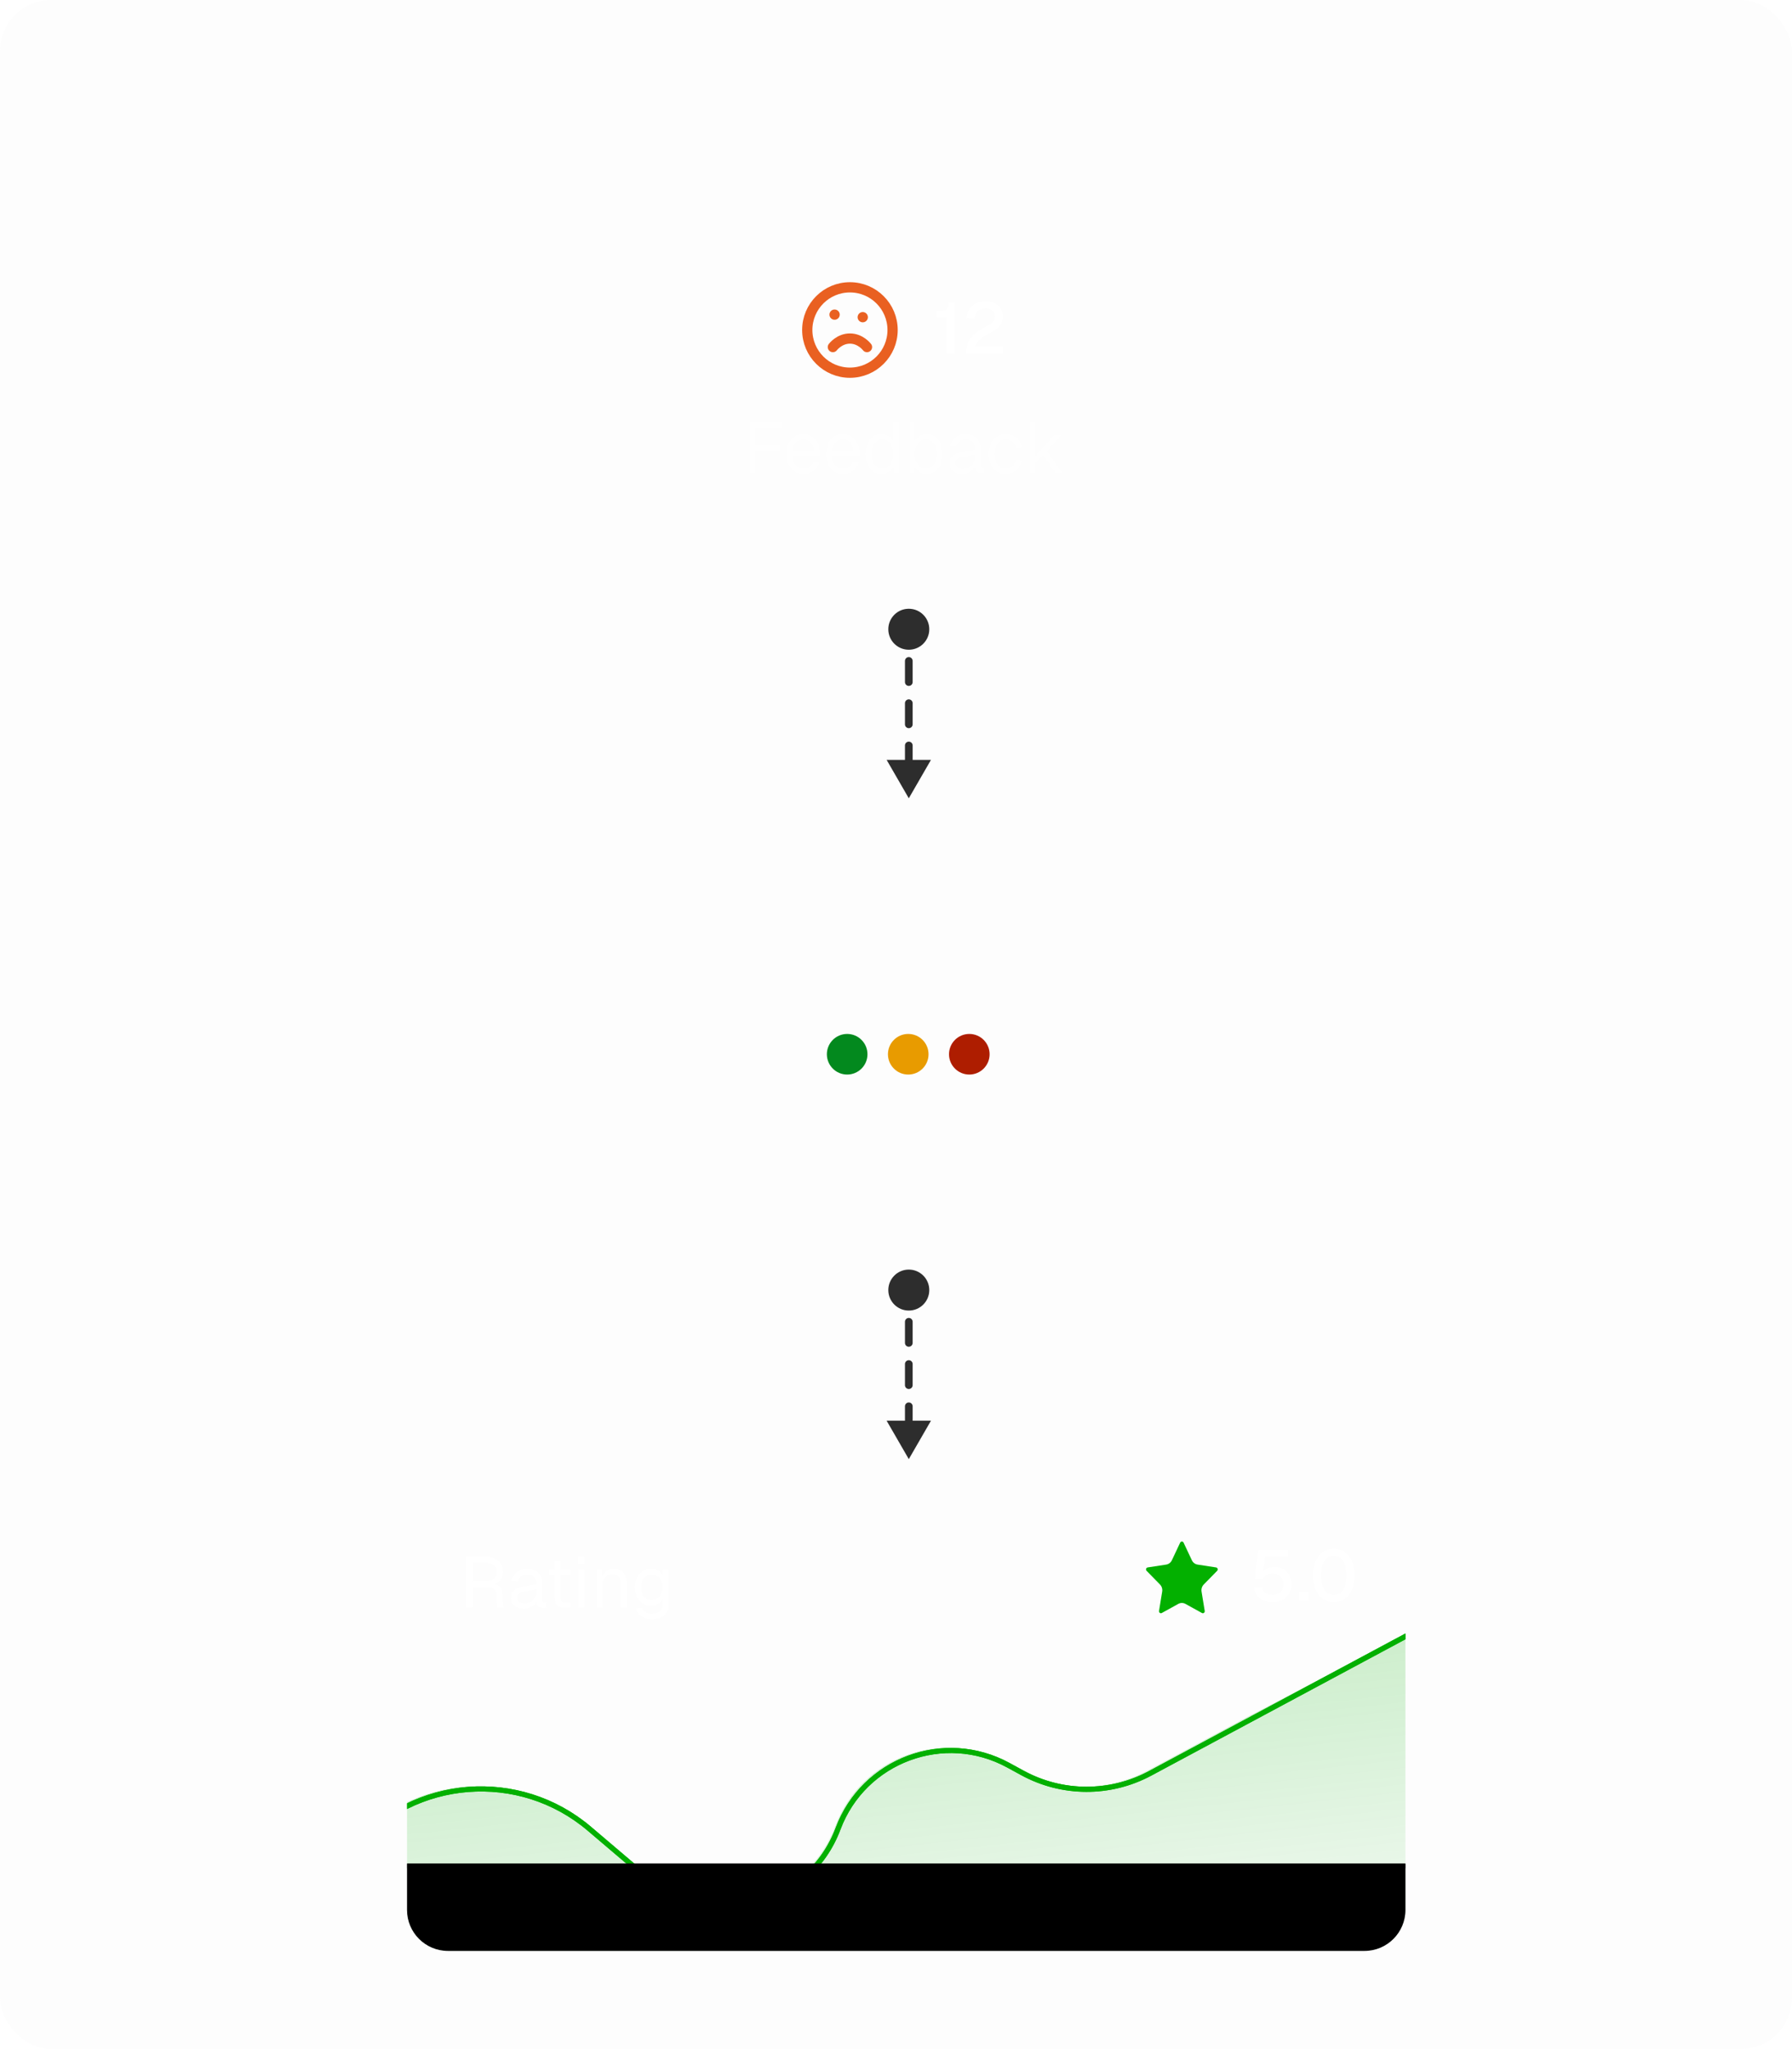 <svg width="420" height="480" viewBox="0 0 420 480" fill="none" xmlns="http://www.w3.org/2000/svg">
<rect opacity="0.05" width="420" height="480" rx="12" fill="#D9D9D9"/>
<g filter="url(#filter0_d_4308_10)">
<mask id="path-2-inside-1_4308_10" fill="white">
<path d="M330.6 137.8C330.6 143.102 326.302 147.4 321 147.4L237 147.4C231.698 147.4 227.599 142.661 224.318 138.496C221.681 135.149 217.591 133 213 133C205.171 133 198.802 139.247 198.604 147.028C198.602 147.235 198.434 147.4 198.228 147.4L105 147.4C99.698 147.4 95.4 143.102 95.4 137.8L95.4 46.6C95.401 41.298 99.698 37 105 37L321 37C326.302 37 330.599 41.298 330.6 46.6L330.6 137.8Z"/>
</mask>
<path d="M330.6 137.8C330.6 143.102 326.302 147.4 321 147.4L237 147.4C231.698 147.4 227.599 142.661 224.318 138.496C221.681 135.149 217.591 133 213 133C205.171 133 198.802 139.247 198.604 147.028C198.602 147.235 198.434 147.4 198.228 147.4L105 147.4C99.698 147.4 95.4 143.102 95.4 137.8L95.4 46.6C95.401 41.298 99.698 37 105 37L321 37C326.302 37 330.599 41.298 330.6 46.6L330.6 137.8Z" fill="white" fill-opacity="0.02" shape-rendering="crispEdges"/>
<path d="M321 147.4L321 148.6L321 147.4ZM213 133L213 131.8L213 133ZM95.4 46.6L94.2 46.6L94.2 46.6L95.4 46.6ZM105 37L105 35.8L105 37ZM330.6 46.6L331.8 46.6L331.8 46.6L330.6 46.6ZM224.318 138.496L223.375 139.239L224.318 138.496ZM330.6 137.8L329.4 137.8C329.4 142.439 325.639 146.2 321 146.2L321 147.4L321 148.6C326.965 148.6 331.8 143.764 331.8 137.8L330.6 137.8ZM321 147.4L321 146.2L237 146.2L237 147.4L237 148.6L321 148.6L321 147.4ZM224.318 138.496L225.261 137.753C222.406 134.13 217.975 131.8 213 131.8L213 133L213 134.2C217.208 134.2 220.956 136.168 223.375 139.239L224.318 138.496ZM213 133L213 131.8C204.519 131.8 197.618 138.568 197.405 146.998L198.604 147.028L199.804 147.059C199.985 139.927 205.824 134.2 213 134.2L213 133ZM198.228 147.4L198.228 146.2L105 146.2L105 147.4L105 148.6L198.228 148.6L198.228 147.4ZM105 147.4L105 146.2C100.361 146.2 96.6 142.439 96.6 137.8L95.4 137.8L94.2 137.8C94.2 143.764 99.035 148.6 105 148.6L105 147.4ZM95.4 137.8L96.6 137.8L96.6 46.6L95.4 46.6L94.2 46.6L94.2 137.8L95.4 137.8ZM95.4 46.6L96.6 46.6C96.601 41.961 100.361 38.2 105 38.2L105 37L105 35.8C99.035 35.8 94.201 40.635 94.2 46.6L95.4 46.6ZM105 37L105 38.2L321 38.2L321 37L321 35.8L105 35.8L105 37ZM321 37L321 38.2C325.639 38.2 329.399 41.961 329.4 46.6L330.6 46.6L331.8 46.6C331.799 40.635 326.965 35.8 321 35.8L321 37ZM330.6 46.6L329.4 46.6L329.4 137.8L330.6 137.8L331.8 137.8L331.8 46.6L330.6 46.6ZM198.604 147.028L197.405 147.013C197.411 146.562 197.777 146.2 198.228 146.2L198.228 147.4L198.228 148.6C199.09 148.6 199.793 147.907 199.804 147.044L198.604 147.028ZM237 147.4L237 146.2C234.727 146.2 232.637 145.187 230.658 143.579C228.673 141.965 226.899 139.833 225.261 137.753L224.318 138.496L223.375 139.239C225.018 141.324 226.934 143.644 229.144 145.441C231.361 147.243 233.972 148.6 237 148.6L237 147.4Z" fill="white" fill-opacity="0.06" mask="url(#path-2-inside-1_4308_10)"/>
</g>
<g filter="url(#filter1_d_4308_10)">
<path d="M321 346.6C326.302 346.6 330.6 350.898 330.6 356.2L330.6 447.4C330.6 452.702 326.302 457 321 457L105 457C99.698 457 95.4 452.702 95.4 447.4L95.4 356.2C95.4 350.898 99.698 346.6 105 346.6L321 346.6Z" fill="white" fill-opacity="0.02" shape-rendering="crispEdges"/>
<path d="M330 356.199L330 447.399C330 452.37 325.97 456.399 321 456.399L105 456.399C100.029 456.399 96 452.37 96 447.399L96 356.199C96 351.229 100.03 347.199 105 347.199L321 347.199C325.97 347.199 330 351.229 330 356.199Z" stroke="white" stroke-opacity="0.06" stroke-width="1.2" shape-rendering="crispEdges"/>
</g>
<g clip-path="url(#clip0_4308_10)">
<line x1="-122.915" y1="437.127" x2="334.627" y2="437.127" stroke="#6B6B6B" stroke-width="0.973"/>
<path d="M-119.645 490.77L-73.166 482.757C-54.097 479.469 -36.56 470.221 -23.077 456.341L-17.254 450.347C-6.395 439.168 10.054 435.48 24.646 440.952L37.765 445.872C53.151 451.641 70.501 447.208 81.233 434.765L83.049 432.66C97.12 416.345 121.718 414.437 138.138 428.387L151.753 439.953C166.639 452.6 189.563 446.651 196.421 428.362V428.362C202.443 412.306 221.28 405.294 236.334 413.505L239.625 415.3C248.944 420.383 260.199 420.423 269.554 415.407L331.361 382.268" stroke="#03B000" stroke-width="1.2" stroke-linecap="round"/>
<path d="M-73.82 482.104L-120.299 490.118H332.014V381.615L292.306 402.205L268.9 414.755C259.544 419.771 248.29 419.731 238.971 414.648L235.68 412.853C220.626 404.642 201.788 411.654 195.767 427.71C188.909 445.999 165.985 451.948 151.099 439.301L137.484 427.734C121.064 413.785 96.466 415.693 82.394 432.008L80.579 434.113C69.847 446.556 52.496 450.989 37.111 445.22L23.992 440.3C9.399 434.828 -7.049 438.515 -17.908 449.694L-23.731 455.688C-37.215 469.568 -54.751 478.817 -73.82 482.104Z" fill="url(#paint0_linear_4308_10)" fill-opacity="0.2"/>
<path d="M-119.645 490.77L-73.166 482.757C-54.097 479.469 -36.56 470.221 -23.077 456.341L-17.254 450.347C-6.395 439.168 10.054 435.48 24.646 440.952L37.765 445.872C53.151 451.641 70.501 447.208 81.233 434.765L83.049 432.66C97.12 416.345 121.718 414.437 138.138 428.387L151.753 439.953C166.639 452.6 189.563 446.651 196.421 428.362V428.362C202.443 412.306 221.28 405.294 236.334 413.505L239.625 415.3C248.944 420.383 260.199 420.423 269.554 415.407L331.361 382.268" stroke="#03B000" stroke-width="1.2" stroke-linecap="round"/>
<g style="mix-blend-mode:color">
<rect x="-124.223" y="436.52" width="456.235" height="56.212" fill="black"/>
</g>
</g>
<path d="M208.2 302.199C208.2 304.85 210.349 306.999 213 306.999C215.65 306.999 217.8 304.85 217.8 302.199C217.8 299.548 215.65 297.399 213 297.399C210.349 297.399 208.2 299.548 208.2 302.199ZM213 341.799L218.196 332.799L207.803 332.799L213 341.799ZM213.9 339.324C213.9 338.827 213.497 338.424 213 338.424C212.502 338.424 212.1 338.827 212.1 339.324L213.9 339.324ZM212.1 334.374C212.1 334.871 212.502 335.274 213 335.274C213.497 335.274 213.9 334.871 213.9 334.374L212.1 334.374ZM213.9 329.424C213.9 328.927 213.497 328.524 213 328.524C212.502 328.524 212.1 328.927 212.1 329.424L213.9 329.424ZM212.1 324.474C212.1 324.971 212.502 325.374 213 325.374C213.497 325.374 213.9 324.971 213.9 324.474L212.1 324.474ZM213.9 319.524C213.9 319.027 213.497 318.624 213 318.624C212.502 318.624 212.1 319.027 212.1 319.524L213.9 319.524ZM212.1 314.574C212.1 315.071 212.502 315.474 213 315.474C213.497 315.474 213.9 315.071 213.9 314.574L212.1 314.574ZM213.9 309.624C213.9 309.127 213.497 308.724 213 308.724C212.502 308.724 212.1 309.127 212.1 309.624L213.9 309.624ZM212.1 304.674C212.1 305.171 212.502 305.574 213 305.574C213.497 305.574 213.9 305.171 213.9 304.674L212.1 304.674ZM213 334.374L213.9 334.374L213.9 329.424L213 329.424L212.1 329.424L212.1 334.374L213 334.374ZM213 324.474L213.9 324.474L213.9 319.524L213 319.524L212.1 319.524L212.1 324.474L213 324.474ZM213 314.574L213.9 314.574L213.9 309.624L213 309.624L212.1 309.624L212.1 314.574L213 314.574ZM213 304.674L213.9 304.674L213.9 302.199L213 302.199L212.1 302.199L212.1 304.674L213 304.674Z" fill="#2D2D2D"/>
<g filter="url(#filter2_d_4308_10)">
<mask id="path-13-inside-2_4308_10" fill="white">
<path d="M267 292.601C267 297.902 262.702 302.201 257.4 302.201L237 302.201C231.698 302.201 227.599 297.461 224.317 293.297C221.681 289.95 217.591 287.801 213 287.801C205.171 287.801 198.801 294.048 198.604 301.829C198.601 302.035 198.433 302.201 198.227 302.201L168.599 302.201C163.297 302.201 159 297.902 159 292.601L159 201.4C159 196.099 163.298 191.801 168.599 191.801L257.4 191.801C262.702 191.801 266.999 196.099 267 201.4L267 292.601Z"/>
</mask>
<path d="M267 292.601C267 297.902 262.702 302.201 257.4 302.201L237 302.201C231.698 302.201 227.599 297.461 224.317 293.297C221.681 289.95 217.591 287.801 213 287.801C205.171 287.801 198.801 294.048 198.604 301.829C198.601 302.035 198.433 302.201 198.227 302.201L168.599 302.201C163.297 302.201 159 297.902 159 292.601L159 201.4C159 196.099 163.298 191.801 168.599 191.801L257.4 191.801C262.702 191.801 266.999 196.099 267 201.4L267 292.601Z" fill="white" fill-opacity="0.02" shape-rendering="crispEdges"/>
<path d="M257.4 302.201L257.4 303.401L257.4 303.401L257.4 302.201ZM213 287.801L213 286.601L213 287.801ZM168.599 302.201L168.599 303.401L168.599 303.401L168.599 302.201ZM159 201.4L157.8 201.4L157.8 201.4L159 201.4ZM168.599 191.801L168.599 190.601L168.599 190.601L168.599 191.801ZM257.4 191.801L257.4 190.601L257.4 190.601L257.4 191.801ZM267 201.4L268.2 201.4L268.2 201.4L267 201.4ZM198.227 302.201L198.227 301.001L198.227 302.201ZM267 292.601L265.8 292.601C265.8 297.24 262.039 301.001 257.4 301.001L257.4 302.201L257.4 303.401C263.365 303.401 268.2 298.565 268.2 292.601L267 292.601ZM257.4 302.201L257.4 301.001L237 301.001L237 302.201L237 303.401L257.4 303.401L257.4 302.201ZM224.317 293.297L225.26 292.554C222.405 288.931 217.974 286.601 213 286.601L213 287.801L213 289.001C217.208 289.001 220.956 290.969 223.375 294.039L224.317 293.297ZM213 287.801L213 286.601C204.518 286.601 197.618 293.369 197.404 301.799L198.604 301.829L199.804 301.859C199.984 294.727 205.823 289.001 213 289.001L213 287.801ZM198.227 302.201L198.227 301.001L168.599 301.001L168.599 302.201L168.599 303.401L198.227 303.401L198.227 302.201ZM168.599 302.201L168.599 301.001C163.96 301.001 160.2 297.24 160.2 292.601L159 292.601L157.8 292.601C157.8 298.565 162.635 303.401 168.599 303.401L168.599 302.201ZM159 292.601L160.2 292.601L160.2 201.4L159 201.4L157.8 201.4L157.8 292.601L159 292.601ZM159 201.4L160.2 201.4C160.2 196.762 163.96 193.001 168.599 193.001L168.599 191.801L168.599 190.601C162.635 190.601 157.8 195.436 157.8 201.4L159 201.4ZM168.599 191.801L168.599 193.001L257.4 193.001L257.4 191.801L257.4 190.601L168.599 190.601L168.599 191.801ZM257.4 191.801L257.4 193.001C262.039 193.001 265.799 196.762 265.8 201.4L267 201.4L268.2 201.4C268.199 195.436 263.364 190.601 257.4 190.601L257.4 191.801ZM267 201.4L265.8 201.4L265.8 292.601L267 292.601L268.2 292.601L268.2 201.4L267 201.4ZM198.604 301.829L197.404 301.813C197.41 301.363 197.777 301.001 198.227 301.001L198.227 302.201L198.227 303.401C199.09 303.401 199.793 302.708 199.804 301.845L198.604 301.829ZM237 302.201L237 301.001C234.726 301.001 232.636 299.988 230.658 298.38C228.673 296.766 226.898 294.634 225.26 292.554L224.317 293.297L223.375 294.039C225.018 296.124 226.933 298.445 229.144 300.242C231.361 302.044 233.972 303.401 237 303.401L237 302.201Z" fill="white" fill-opacity="0.06" mask="url(#path-13-inside-2_4308_10)"/>
</g>
<path d="M208.2 147.4C208.2 150.051 210.349 152.2 213 152.2C215.65 152.2 217.8 150.051 217.8 147.4C217.8 144.749 215.65 142.6 213 142.6C210.349 142.6 208.2 144.749 208.2 147.4ZM213 187L218.196 178L207.803 178L213 187ZM212.1 149.875C212.1 150.372 212.502 150.775 213 150.775C213.497 150.775 213.9 150.372 213.9 149.875L212.1 149.875ZM213.9 154.825C213.9 154.328 213.497 153.925 213 153.925C212.502 153.925 212.1 154.328 212.1 154.825L213.9 154.825ZM212.1 159.775C212.1 160.272 212.502 160.675 213 160.675C213.497 160.675 213.9 160.272 213.9 159.775L212.1 159.775ZM213.9 164.725C213.9 164.228 213.497 163.825 213 163.825C212.502 163.825 212.1 164.228 212.1 164.725L213.9 164.725ZM212.1 169.675C212.1 170.172 212.502 170.575 213 170.575C213.497 170.575 213.9 170.172 213.9 169.675L212.1 169.675ZM213.9 174.625C213.9 174.128 213.497 173.725 213 173.725C212.502 173.725 212.1 174.128 212.1 174.625L213.9 174.625ZM212.1 179.575C212.1 180.072 212.502 180.475 213 180.475C213.497 180.475 213.9 180.072 213.9 179.575L212.1 179.575ZM213.9 184.525C213.9 184.028 213.497 183.625 213 183.625C212.502 183.625 212.1 184.028 212.1 184.525L213.9 184.525ZM213 147.4L212.1 147.4L212.1 149.875L213 149.875L213.9 149.875L213.9 147.4L213 147.4ZM213 154.825L212.1 154.825L212.1 159.775L213 159.775L213.9 159.775L213.9 154.825L213 154.825ZM213 164.725L212.1 164.725L212.1 169.675L213 169.675L213.9 169.675L213.9 164.725L213 164.725ZM213 174.625L212.1 174.625L212.1 179.575L213 179.575L213.9 179.575L213.9 174.625L213 174.625Z" fill="#2D2D2D"/>
<path d="M199.202 87.303C204.725 87.303 209.202 82.826 209.202 77.303C209.202 71.78 204.725 67.303 199.202 67.303C193.679 67.303 189.202 71.78 189.202 77.303C189.202 82.826 193.679 87.303 199.202 87.303Z" stroke="#E96021" stroke-width="2.4" stroke-linecap="round" stroke-linejoin="round"/>
<path d="M195.202 81.303C195.202 81.303 196.702 79.303 199.202 79.303C201.702 79.303 203.202 81.303 203.202 81.303" stroke="#E96021" stroke-width="2.4" stroke-linecap="round" stroke-linejoin="round"/>
<path d="M195.601 73.701H195.611" stroke="#E96021" stroke-width="2.4" stroke-linecap="round" stroke-linejoin="round"/>
<path d="M202.201 74.301H202.211" stroke="#E96021" stroke-width="2.4" stroke-linecap="round" stroke-linejoin="round"/>
<path d="M221.954 82.801V74.3H219.434V72.838H220.458C220.906 72.838 221.27 72.782 221.55 72.67C221.83 72.547 222.032 72.346 222.155 72.066C222.278 71.774 222.34 71.377 222.34 70.873H223.768V82.801H221.954ZM226.431 82.801C226.431 81.905 226.565 81.104 226.834 80.398C227.103 79.693 227.562 79.038 228.211 78.433C228.861 77.828 229.757 77.223 230.899 76.618C231.448 76.338 231.885 76.081 232.21 75.846C232.546 75.599 232.787 75.347 232.932 75.09C233.078 74.832 233.151 74.518 233.151 74.149C233.151 73.768 233.067 73.443 232.899 73.174C232.742 72.894 232.507 72.676 232.193 72.519C231.879 72.351 231.482 72.267 231 72.267C230.239 72.267 229.634 72.474 229.186 72.889C228.749 73.292 228.475 73.874 228.363 74.636L226.481 74.518C226.615 73.32 227.069 72.368 227.842 71.662C228.626 70.957 229.679 70.604 231 70.604C231.851 70.604 232.574 70.755 233.167 71.058C233.772 71.349 234.231 71.758 234.545 72.284C234.87 72.81 235.032 73.421 235.032 74.115C235.032 74.72 234.931 75.241 234.73 75.678C234.528 76.114 234.192 76.523 233.722 76.904C233.251 77.274 232.613 77.671 231.807 78.097C230.776 78.646 229.998 79.189 229.471 79.726C228.945 80.253 228.665 80.723 228.631 81.138H235.032V82.801H226.431Z" fill="white"/>
<path opacity="0.3" d="M175.696 110.801V98.873H183.189V100.284H176.418L177.141 99.545V105.022L176.418 104.282H182.886V105.66H176.418L177.141 104.921V110.801H175.696ZM188.373 111.002C187.533 111.002 186.805 110.812 186.189 110.431C185.584 110.05 185.113 109.513 184.777 108.818C184.453 108.113 184.29 107.29 184.29 106.349C184.29 105.408 184.453 104.59 184.777 103.896C185.113 103.202 185.578 102.664 186.172 102.283C186.777 101.891 187.488 101.695 188.305 101.695C189.078 101.695 189.761 101.88 190.355 102.25C190.949 102.608 191.408 103.134 191.733 103.829C192.069 104.523 192.237 105.369 192.237 106.366V106.786H185.769C185.825 107.738 186.077 108.454 186.525 108.936C186.984 109.418 187.6 109.658 188.373 109.658C188.955 109.658 189.431 109.524 189.801 109.255C190.181 108.975 190.445 108.611 190.59 108.163L192.102 108.281C191.867 109.076 191.419 109.731 190.758 110.246C190.109 110.75 189.313 111.002 188.373 111.002ZM185.769 105.542H190.691C190.624 104.68 190.372 104.047 189.935 103.644C189.509 103.241 188.966 103.039 188.305 103.039C187.622 103.039 187.057 103.252 186.609 103.678C186.172 104.092 185.892 104.714 185.769 105.542ZM197.626 111.002C196.786 111.002 196.058 110.812 195.442 110.431C194.837 110.05 194.367 109.513 194.031 108.818C193.706 108.113 193.543 107.29 193.543 106.349C193.543 105.408 193.706 104.59 194.031 103.896C194.367 103.202 194.831 102.664 195.425 102.283C196.03 101.891 196.741 101.695 197.559 101.695C198.331 101.695 199.015 101.88 199.608 102.25C200.202 102.608 200.661 103.134 200.986 103.829C201.322 104.523 201.49 105.369 201.49 106.366V106.786H195.022C195.078 107.738 195.33 108.454 195.778 108.936C196.237 109.418 196.853 109.658 197.626 109.658C198.208 109.658 198.684 109.524 199.054 109.255C199.435 108.975 199.698 108.611 199.843 108.163L201.355 108.281C201.12 109.076 200.672 109.731 200.011 110.246C199.362 110.75 198.567 111.002 197.626 111.002ZM195.022 105.542H199.944C199.877 104.68 199.625 104.047 199.188 103.644C198.763 103.241 198.219 103.039 197.559 103.039C196.875 103.039 196.31 103.252 195.862 103.678C195.425 104.092 195.145 104.714 195.022 105.542ZM206.56 111.002C205.787 111.002 205.115 110.812 204.544 110.431C203.984 110.05 203.553 109.513 203.25 108.818C202.948 108.124 202.797 107.301 202.797 106.349C202.797 105.397 202.948 104.574 203.25 103.879C203.553 103.185 203.984 102.647 204.544 102.266C205.115 101.886 205.787 101.695 206.56 101.695C207.153 101.695 207.697 101.824 208.189 102.082C208.682 102.328 209.052 102.681 209.298 103.14V98.873H210.709V110.801H209.433L209.382 109.457C209.136 109.938 208.761 110.319 208.257 110.599C207.753 110.868 207.187 111.002 206.56 111.002ZM206.845 109.658C207.372 109.658 207.814 109.524 208.173 109.255C208.542 108.986 208.822 108.606 209.013 108.113C209.203 107.609 209.298 107.021 209.298 106.349C209.298 105.654 209.203 105.061 209.013 104.568C208.822 104.075 208.542 103.7 208.173 103.442C207.814 103.174 207.372 103.039 206.845 103.039C206.061 103.039 205.434 103.336 204.964 103.93C204.505 104.512 204.275 105.318 204.275 106.349C204.275 107.368 204.505 108.174 204.964 108.768C205.434 109.362 206.061 109.658 206.845 109.658ZM217.147 111.002C216.531 111.002 215.982 110.868 215.501 110.599C215.019 110.319 214.649 109.938 214.392 109.457L214.341 110.801H213.065V98.873H214.476V103.14C214.7 102.77 215.047 102.44 215.517 102.149C215.988 101.846 216.531 101.695 217.147 101.695C217.931 101.695 218.609 101.886 219.18 102.266C219.751 102.647 220.193 103.185 220.507 103.879C220.821 104.574 220.977 105.397 220.977 106.349C220.977 107.301 220.821 108.124 220.507 108.818C220.193 109.513 219.751 110.05 219.18 110.431C218.609 110.812 217.931 111.002 217.147 111.002ZM217.063 109.658C217.813 109.658 218.407 109.362 218.844 108.768C219.281 108.174 219.499 107.368 219.499 106.349C219.499 105.318 219.281 104.512 218.844 103.93C218.407 103.336 217.825 103.039 217.097 103.039C216.548 103.039 216.077 103.174 215.685 103.442C215.293 103.7 214.991 104.075 214.778 104.568C214.577 105.061 214.476 105.654 214.476 106.349C214.476 107.021 214.577 107.609 214.778 108.113C214.991 108.606 215.288 108.986 215.669 109.255C216.061 109.524 216.525 109.658 217.063 109.658ZM225.524 111.002C224.606 111.002 223.872 110.79 223.323 110.364C222.786 109.938 222.517 109.345 222.517 108.583C222.517 107.822 222.741 107.222 223.189 106.786C223.637 106.349 224.348 106.041 225.322 105.862L228.481 105.274C228.481 104.523 228.302 103.963 227.943 103.594C227.596 103.224 227.07 103.039 226.364 103.039C225.748 103.039 225.261 103.179 224.902 103.459C224.544 103.728 224.298 104.12 224.163 104.635L222.668 104.518C222.836 103.678 223.239 103 223.878 102.485C224.527 101.958 225.356 101.695 226.364 101.695C227.506 101.695 228.38 102.02 228.985 102.67C229.59 103.308 229.892 104.193 229.892 105.324V109.003C229.892 109.205 229.926 109.35 229.993 109.44C230.071 109.518 230.194 109.558 230.362 109.558H230.715V110.801C230.67 110.812 230.598 110.818 230.497 110.818C230.396 110.829 230.29 110.834 230.178 110.834C229.774 110.834 229.444 110.773 229.186 110.65C228.94 110.515 228.761 110.314 228.649 110.045C228.537 109.765 228.481 109.401 228.481 108.953L228.649 108.986C228.57 109.367 228.38 109.714 228.078 110.028C227.775 110.33 227.4 110.571 226.952 110.75C226.504 110.918 226.028 111.002 225.524 111.002ZM225.658 109.759C226.252 109.759 226.756 109.647 227.17 109.423C227.596 109.188 227.921 108.874 228.145 108.482C228.369 108.079 228.481 107.631 228.481 107.138V106.5L225.591 107.038C224.986 107.15 224.566 107.323 224.331 107.558C224.107 107.782 223.995 108.079 223.995 108.449C223.995 108.863 224.141 109.188 224.432 109.423C224.734 109.647 225.143 109.759 225.658 109.759ZM235.754 111.002C234.925 111.002 234.203 110.812 233.587 110.431C232.982 110.05 232.512 109.513 232.176 108.818C231.84 108.113 231.672 107.29 231.672 106.349C231.672 105.408 231.84 104.59 232.176 103.896C232.512 103.202 232.982 102.664 233.587 102.283C234.203 101.891 234.925 101.695 235.754 101.695C236.437 101.695 237.042 101.818 237.568 102.065C238.106 102.3 238.543 102.647 238.879 103.106C239.215 103.566 239.433 104.126 239.534 104.786L238.056 104.887C237.955 104.294 237.697 103.84 237.283 103.526C236.868 103.202 236.359 103.039 235.754 103.039C234.936 103.039 234.298 103.336 233.839 103.93C233.38 104.512 233.15 105.318 233.15 106.349C233.15 107.379 233.38 108.191 233.839 108.785C234.298 109.367 234.936 109.658 235.754 109.658C236.359 109.658 236.868 109.49 237.283 109.154C237.697 108.818 237.955 108.314 238.056 107.642L239.534 107.743C239.433 108.404 239.215 108.981 238.879 109.474C238.543 109.955 238.106 110.33 237.568 110.599C237.042 110.868 236.437 111.002 235.754 111.002ZM241.283 110.801V98.873H242.695V106.685L247.029 101.897H248.911L245.399 105.677L249.062 110.801H247.348L244.442 106.634L242.695 108.482V110.801H241.283Z" fill="white"/>
<path d="M276.601 361.359C276.638 361.281 276.695 361.216 276.766 361.17C276.836 361.124 276.917 361.1 277 361.1C277.083 361.1 277.165 361.124 277.235 361.17C277.306 361.216 277.363 361.281 277.399 361.359L279.34 365.481C279.467 365.752 279.656 365.987 279.889 366.165C280.123 366.343 280.394 366.459 280.679 366.503L285.018 367.169C285.1 367.181 285.178 367.218 285.241 367.274C285.305 367.33 285.352 367.403 285.378 367.486C285.403 367.569 285.407 367.658 285.387 367.743C285.367 367.827 285.325 367.904 285.265 367.965L282.127 371.17C281.92 371.381 281.765 371.642 281.676 371.93C281.587 372.219 281.565 372.525 281.614 372.824L282.355 377.352C282.369 377.438 282.361 377.526 282.329 377.608C282.298 377.689 282.246 377.759 282.178 377.81C282.111 377.862 282.031 377.892 281.947 377.898C281.864 377.905 281.781 377.886 281.707 377.845L277.829 375.706C277.573 375.565 277.289 375.492 277 375.492C276.711 375.492 276.427 375.565 276.171 375.706L272.293 377.845C272.22 377.886 272.137 377.904 272.054 377.898C271.97 377.892 271.891 377.861 271.823 377.81C271.756 377.758 271.704 377.688 271.672 377.607C271.641 377.526 271.632 377.438 271.647 377.352L272.387 372.825C272.436 372.526 272.414 372.219 272.325 371.931C272.236 371.642 272.081 371.381 271.873 371.17L268.736 367.966C268.676 367.905 268.633 367.828 268.613 367.743C268.593 367.658 268.596 367.569 268.621 367.486C268.647 367.403 268.695 367.329 268.758 367.273C268.822 367.216 268.9 367.18 268.982 367.168L273.321 366.503C273.606 366.459 273.878 366.343 274.112 366.165C274.345 365.987 274.534 365.753 274.662 365.481L276.601 361.359Z" fill="#03B000"/>
<path d="M298.285 375.269C297.4 375.269 296.644 375.129 296.017 374.849C295.39 374.558 294.897 374.154 294.539 373.639C294.18 373.124 293.973 372.53 293.917 371.858L295.782 371.741C295.871 372.368 296.135 372.838 296.571 373.152C297.019 373.454 297.591 373.606 298.285 373.606C299.069 373.606 299.685 373.387 300.133 372.95C300.592 372.514 300.822 371.903 300.822 371.119C300.822 370.604 300.715 370.162 300.503 369.792C300.301 369.411 300.01 369.12 299.629 368.918C299.248 368.706 298.795 368.599 298.268 368.599C297.742 368.599 297.271 368.711 296.857 368.935C296.443 369.159 296.146 369.467 295.967 369.859H294.085L294.891 363.072H301.88V364.735H296.504L296 368.818L295.715 368.566C295.905 368.23 296.146 367.955 296.437 367.742C296.728 367.518 297.064 367.35 297.445 367.238C297.837 367.115 298.251 367.054 298.688 367.054C299.495 367.054 300.195 367.227 300.788 367.574C301.393 367.922 301.863 368.403 302.199 369.019C302.535 369.635 302.703 370.335 302.703 371.119C302.703 371.937 302.519 372.659 302.149 373.286C301.779 373.914 301.264 374.401 300.603 374.748C299.943 375.095 299.17 375.269 298.285 375.269ZM304.394 375V372.883H306.561V375H304.394ZM312.598 375.269C311.613 375.269 310.756 375.017 310.028 374.513C309.3 374.009 308.74 373.292 308.348 372.362C307.956 371.433 307.76 370.33 307.76 369.053C307.76 367.776 307.956 366.673 308.348 365.743C308.751 364.802 309.311 364.08 310.028 363.576C310.756 363.061 311.613 362.803 312.598 362.803C313.595 362.803 314.452 363.061 315.169 363.576C315.897 364.08 316.457 364.797 316.849 365.726C317.252 366.656 317.454 367.765 317.454 369.053C317.454 370.33 317.258 371.433 316.866 372.362C316.474 373.292 315.914 374.009 315.186 374.513C314.458 375.017 313.595 375.269 312.598 375.269ZM312.598 373.606C313.55 373.606 314.284 373.214 314.799 372.43C315.314 371.646 315.572 370.52 315.572 369.053C315.572 368.067 315.454 367.233 315.219 366.55C314.995 365.866 314.659 365.351 314.211 365.004C313.774 364.646 313.237 364.466 312.598 364.466C311.971 364.466 311.434 364.646 310.986 365.004C310.549 365.351 310.213 365.866 309.978 366.55C309.754 367.233 309.642 368.067 309.642 369.053C309.642 370.52 309.899 371.646 310.414 372.43C310.93 373.214 311.658 373.606 312.598 373.606Z" fill="white"/>
<path d="M109.319 376.6V364.672H113.838C114.678 364.672 115.4 364.817 116.005 365.108C116.61 365.4 117.075 365.82 117.4 366.368C117.736 366.906 117.904 367.544 117.904 368.284C117.904 368.821 117.775 369.303 117.517 369.728C117.271 370.143 116.952 370.473 116.56 370.72C116.168 370.966 115.759 371.1 115.333 371.123L115.232 370.972C115.96 370.972 116.532 371.14 116.946 371.476C117.372 371.812 117.618 372.349 117.685 373.088L118.021 376.6H116.56L116.257 373.24C116.212 372.747 116.033 372.383 115.72 372.148C115.417 371.912 114.919 371.795 114.224 371.795H110.764V376.6H109.319ZM110.764 370.384H114.023C114.751 370.384 115.328 370.199 115.753 369.829C116.179 369.46 116.392 368.933 116.392 368.25C116.392 367.556 116.173 367.024 115.736 366.654C115.3 366.273 114.667 366.083 113.838 366.083H110.764V370.384ZM122.742 376.801C121.823 376.801 121.09 376.588 120.541 376.163C120.003 375.737 119.734 375.144 119.734 374.382C119.734 373.62 119.958 373.021 120.406 372.584C120.854 372.148 121.566 371.84 122.54 371.66L125.698 371.072C125.698 370.322 125.519 369.762 125.161 369.392C124.814 369.023 124.287 368.838 123.582 368.838C122.966 368.838 122.478 368.978 122.12 369.258C121.762 369.527 121.515 369.919 121.381 370.434L119.886 370.316C120.054 369.476 120.457 368.799 121.095 368.284C121.745 367.757 122.574 367.494 123.582 367.494C124.724 367.494 125.598 367.819 126.202 368.468C126.807 369.107 127.11 369.992 127.11 371.123V374.802C127.11 375.004 127.143 375.149 127.21 375.239C127.289 375.317 127.412 375.356 127.58 375.356H127.933V376.6C127.888 376.611 127.815 376.616 127.714 376.616C127.614 376.628 127.507 376.633 127.395 376.633C126.992 376.633 126.662 376.572 126.404 376.448C126.158 376.314 125.978 376.112 125.866 375.844C125.754 375.564 125.698 375.2 125.698 374.752L125.866 374.785C125.788 375.166 125.598 375.513 125.295 375.827C124.993 376.129 124.618 376.37 124.17 376.549C123.722 376.717 123.246 376.801 122.742 376.801ZM122.876 375.558C123.47 375.558 123.974 375.446 124.388 375.222C124.814 374.987 125.138 374.673 125.362 374.281C125.586 373.878 125.698 373.43 125.698 372.937V372.299L122.809 372.836C122.204 372.948 121.784 373.122 121.549 373.357C121.325 373.581 121.213 373.878 121.213 374.248C121.213 374.662 121.358 374.987 121.65 375.222C121.952 375.446 122.361 375.558 122.876 375.558ZM132.343 376.6C131.536 376.6 130.937 376.415 130.545 376.045C130.164 375.676 129.974 375.099 129.974 374.315V365.612H131.385V374.281C131.385 374.684 131.475 374.964 131.654 375.121C131.833 375.278 132.108 375.356 132.477 375.356H133.754V376.6H132.343ZM128.664 368.939V367.696H133.754V368.939H128.664ZM135.564 376.6V367.696H136.975V376.6H135.564ZM135.531 366.301V364.655H137.009V366.301H135.531ZM139.83 376.6V367.696H141.123L141.174 369.964L141.006 369.812C141.118 369.286 141.314 368.855 141.594 368.519C141.874 368.172 142.21 367.914 142.602 367.746C143.005 367.578 143.436 367.494 143.895 367.494C144.579 367.494 145.139 367.645 145.575 367.948C146.023 368.25 146.354 368.659 146.567 369.174C146.791 369.678 146.903 370.244 146.903 370.871V376.6H145.491V371.274C145.491 370.725 145.424 370.266 145.29 369.896C145.167 369.516 144.965 369.23 144.685 369.04C144.405 368.838 144.041 368.737 143.593 368.737C142.91 368.737 142.344 368.956 141.896 369.392C141.459 369.818 141.241 370.445 141.241 371.274V376.6H139.83ZM152.771 379.321C152.133 379.321 151.556 379.215 151.041 379.002C150.526 378.789 150.095 378.487 149.747 378.095C149.4 377.703 149.165 377.249 149.042 376.734L150.52 376.633C150.655 377.048 150.89 377.372 151.226 377.608C151.573 377.854 152.088 377.977 152.771 377.977C153.578 377.977 154.194 377.815 154.619 377.49C155.056 377.165 155.275 376.678 155.275 376.028V374.584C155.062 375.054 154.72 375.429 154.25 375.709C153.779 375.989 153.253 376.129 152.671 376.129C151.92 376.129 151.248 375.944 150.655 375.575C150.072 375.205 149.613 374.696 149.277 374.046C148.952 373.396 148.79 372.652 148.79 371.812C148.79 370.96 148.952 370.216 149.277 369.577C149.602 368.928 150.05 368.418 150.621 368.048C151.203 367.679 151.864 367.494 152.603 367.494C153.231 367.494 153.791 367.64 154.283 367.931C154.787 368.222 155.14 368.614 155.342 369.107V367.696H156.686V375.995C156.686 376.689 156.529 377.283 156.215 377.776C155.902 378.28 155.454 378.66 154.871 378.918C154.289 379.187 153.589 379.321 152.771 379.321ZM152.738 374.785C153.499 374.785 154.11 374.522 154.569 373.996C155.028 373.458 155.263 372.73 155.275 371.812C155.286 371.196 155.185 370.669 154.972 370.232C154.771 369.784 154.474 369.443 154.082 369.208C153.701 368.961 153.253 368.838 152.738 368.838C151.954 368.838 151.343 369.107 150.907 369.644C150.481 370.171 150.268 370.893 150.268 371.812C150.268 372.73 150.487 373.458 150.923 373.996C151.371 374.522 151.976 374.785 152.738 374.785Z" fill="white"/>
<circle cx="198.555" cy="246.956" r="4.757" fill="#03891E"/>
<circle cx="212.869" cy="246.956" r="4.757" fill="#E89B00"/>
<circle cx="227.182" cy="246.956" r="4.757" fill="#AE1D00"/>
<defs>
<filter id="filter0_d_4308_10" x="78.288" y="21.846" width="269.423" height="144.624" filterUnits="userSpaceOnUse" color-interpolation-filters="sRGB">
<feFlood flood-opacity="0" result="BackgroundImageFix"/>
<feColorMatrix in="SourceAlpha" type="matrix" values="0 0 0 0 0 0 0 0 0 0 0 0 0 0 0 0 0 0 127 0" result="hardAlpha"/>
<feMorphology radius="1.2" operator="dilate" in="SourceAlpha" result="effect1_dropShadow_4308_10"/>
<feOffset dy="1.958"/>
<feGaussianBlur stdDeviation="7.956"/>
<feComposite in2="hardAlpha" operator="out"/>
<feColorMatrix type="matrix" values="0 0 0 0 0 0 0 0 0 0 0 0 0 0 0 0 0 0 0.14 0"/>
<feBlend mode="normal" in2="BackgroundImageFix" result="effect1_dropShadow_4308_10"/>
<feBlend mode="normal" in="SourceGraphic" in2="effect1_dropShadow_4308_10" result="shape"/>
</filter>
<filter id="filter1_d_4308_10" x="78.287" y="331.446" width="269.424" height="144.624" filterUnits="userSpaceOnUse" color-interpolation-filters="sRGB">
<feFlood flood-opacity="0" result="BackgroundImageFix"/>
<feColorMatrix in="SourceAlpha" type="matrix" values="0 0 0 0 0 0 0 0 0 0 0 0 0 0 0 0 0 0 127 0" result="hardAlpha"/>
<feMorphology radius="1.2" operator="dilate" in="SourceAlpha" result="effect1_dropShadow_4308_10"/>
<feOffset dy="1.958"/>
<feGaussianBlur stdDeviation="7.956"/>
<feComposite in2="hardAlpha" operator="out"/>
<feColorMatrix type="matrix" values="0 0 0 0 0 0 0 0 0 0 0 0 0 0 0 0 0 0 0.14 0"/>
<feBlend mode="normal" in2="BackgroundImageFix" result="effect1_dropShadow_4308_10"/>
<feBlend mode="normal" in="SourceGraphic" in2="effect1_dropShadow_4308_10" result="shape"/>
</filter>
<filter id="filter2_d_4308_10" x="141.888" y="176.647" width="142.224" height="144.624" filterUnits="userSpaceOnUse" color-interpolation-filters="sRGB">
<feFlood flood-opacity="0" result="BackgroundImageFix"/>
<feColorMatrix in="SourceAlpha" type="matrix" values="0 0 0 0 0 0 0 0 0 0 0 0 0 0 0 0 0 0 127 0" result="hardAlpha"/>
<feMorphology radius="1.2" operator="dilate" in="SourceAlpha" result="effect1_dropShadow_4308_10"/>
<feOffset dy="1.958"/>
<feGaussianBlur stdDeviation="7.956"/>
<feComposite in2="hardAlpha" operator="out"/>
<feColorMatrix type="matrix" values="0 0 0 0 0 0 0 0 0 0 0 0 0 0 0 0 0 0 0.14 0"/>
<feBlend mode="normal" in2="BackgroundImageFix" result="effect1_dropShadow_4308_10"/>
<feBlend mode="normal" in="SourceGraphic" in2="effect1_dropShadow_4308_10" result="shape"/>
</filter>
<linearGradient id="paint0_linear_4308_10" x1="142.46" y1="496.654" x2="132.002" y2="399.917" gradientUnits="userSpaceOnUse">
<stop stop-color="#03B000" stop-opacity="0"/>
<stop offset="1" stop-color="#03B000"/>
</linearGradient>
<clipPath id="clip0_4308_10">
<path d="M95.399 379H329.399V447.4C329.399 452.702 325.101 457 319.799 457H104.999C99.698 457 95.399 452.702 95.399 447.4V379Z" fill="white"/>
</clipPath>
</defs>
</svg>
